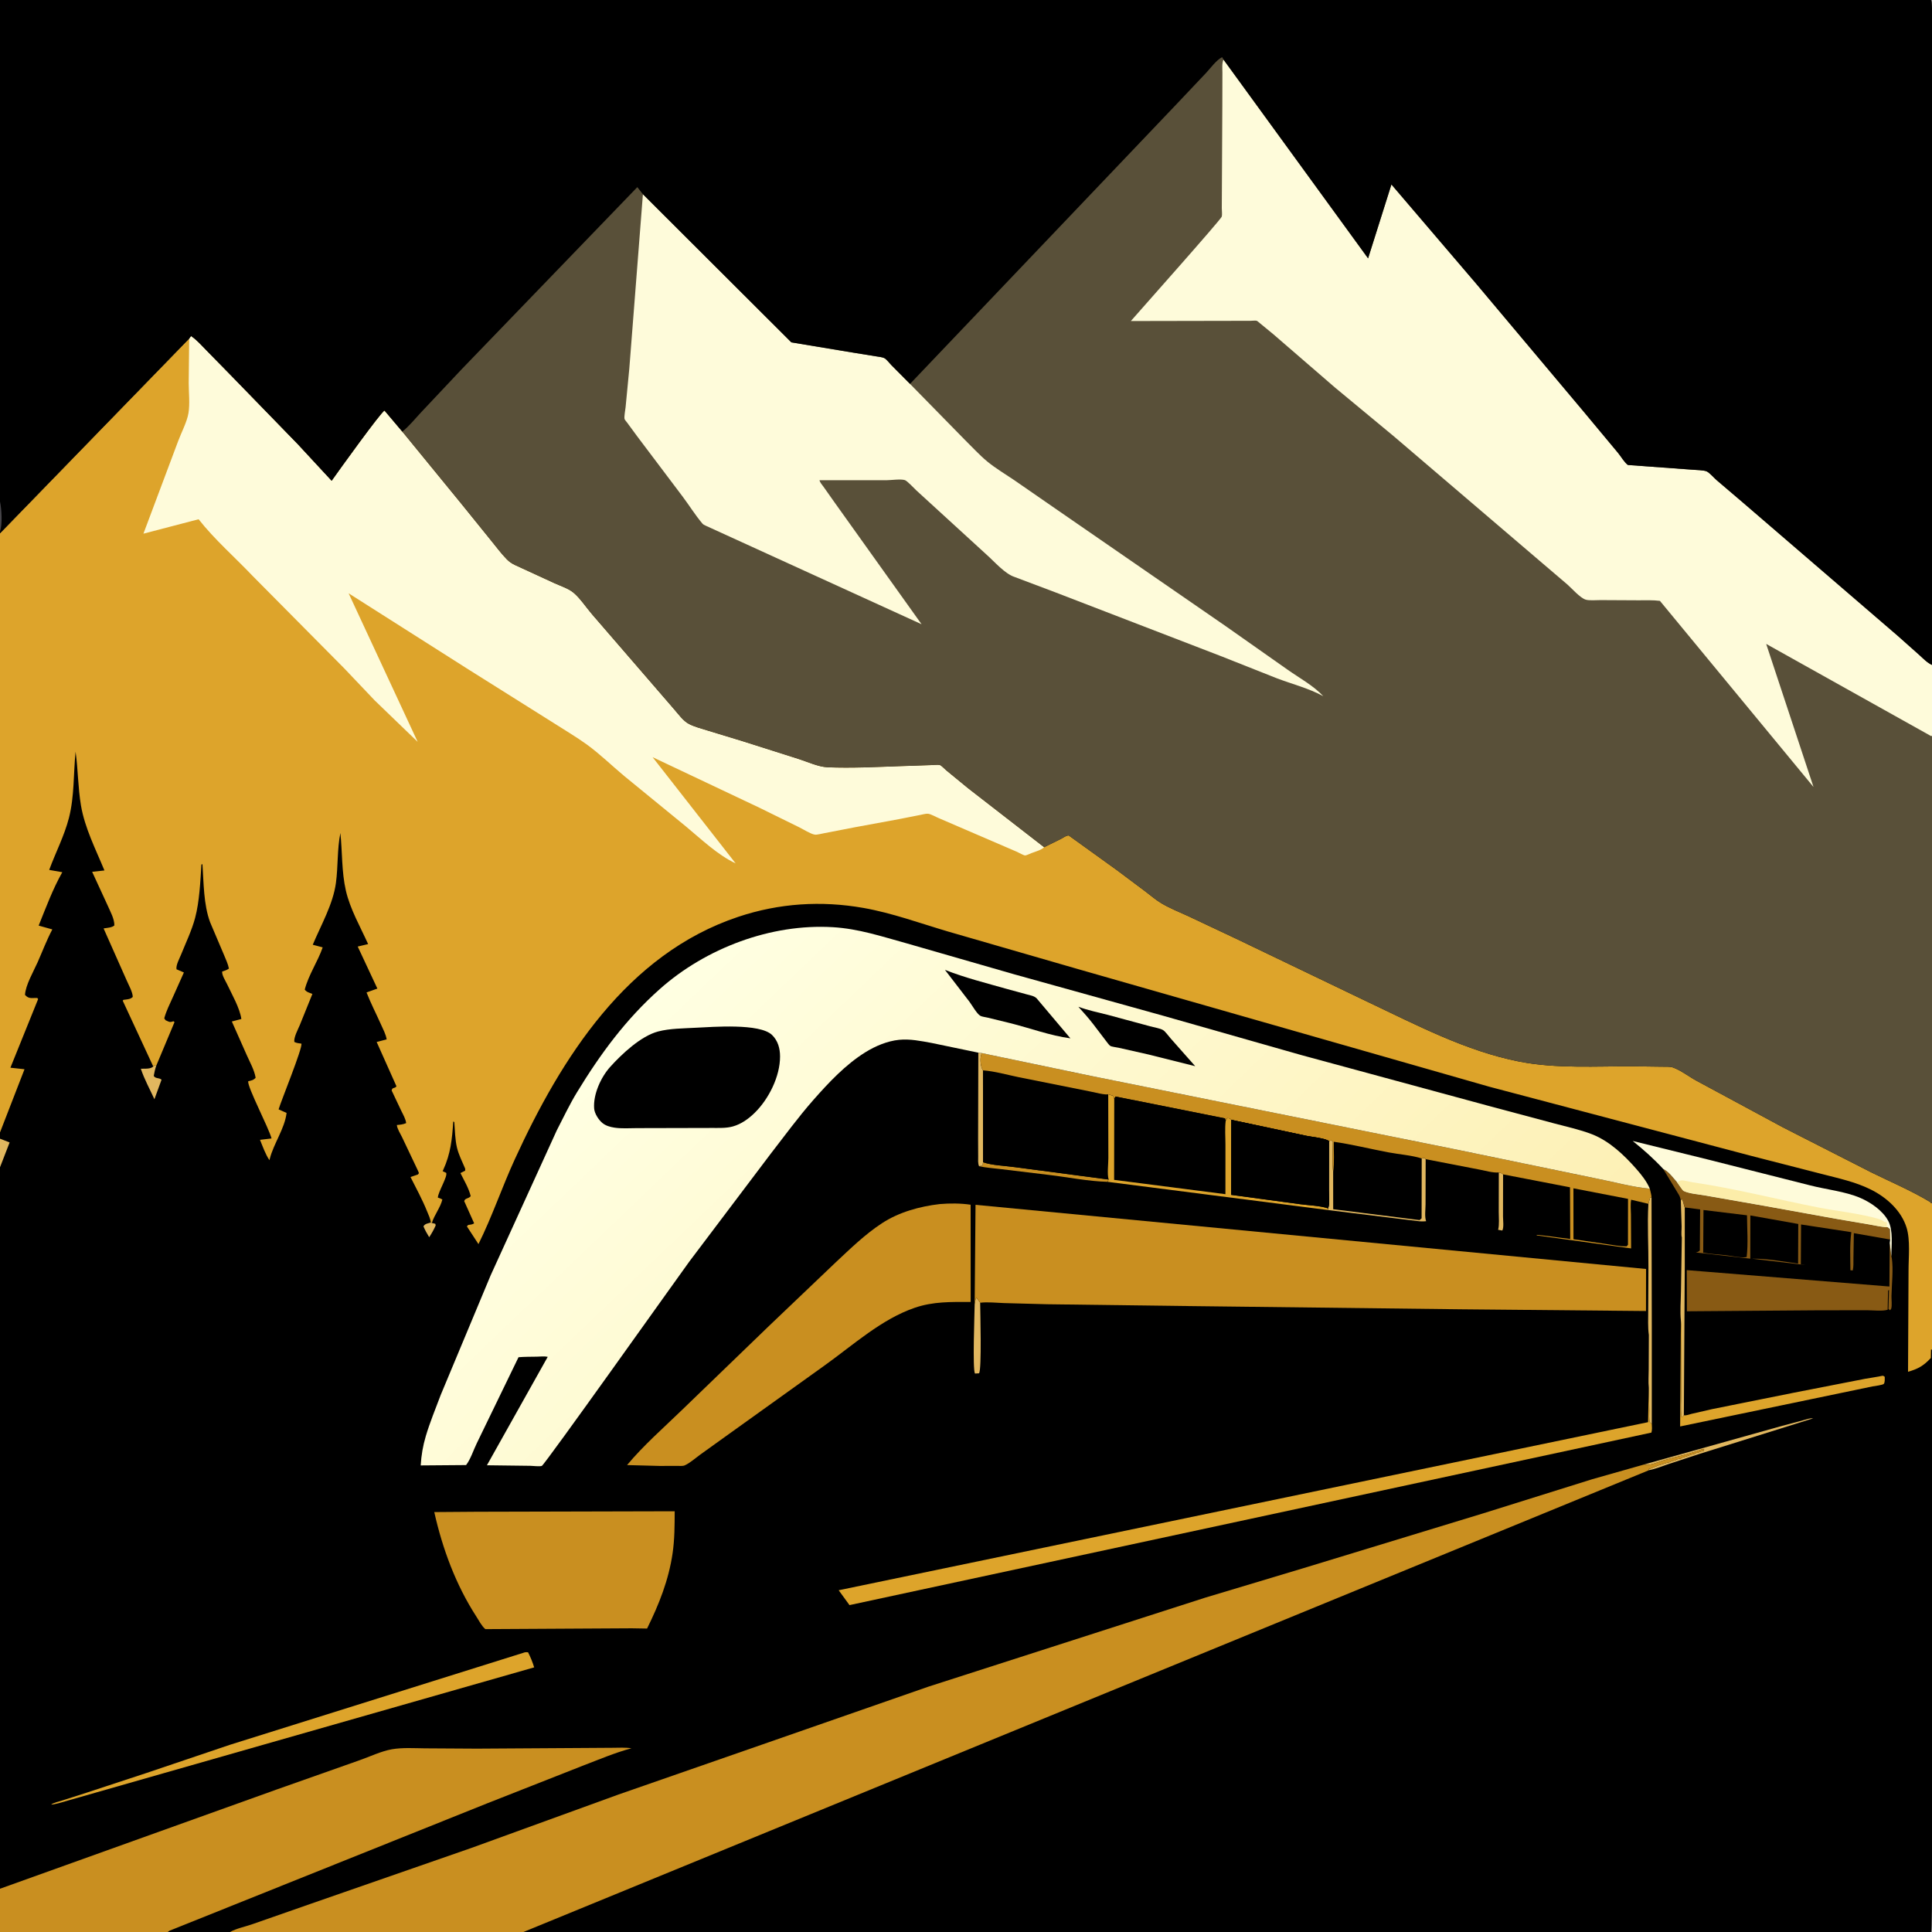 <svg version="1.1" xmlns="http://www.w3.org/2000/svg" style="display: block;" viewBox="0 0 2048 2048" width="1024" height="1024">
<rect x="0" y="0" width="2048" height="2048" fill="#808080" stroke="none"/>
<defs>
	<linearGradient id="Gradient1" gradientUnits="userSpaceOnUse" x1="1331.26" y1="1646.88" x2="731.192" y2="1019.39">
		<stop class="stop0" offset="0" stop-opacity="1" stop-color="rgb(253,240,181)"/>
		<stop class="stop1" offset="1" stop-opacity="1" stop-color="rgb(255,255,226)"/>
	</linearGradient>
</defs>
<path transform="translate(0,0)" fill="rgb(0,0,0)" d="M 0 531.682 L -0 -0 L 2047 0 C 2050.09 6.818 2048.02 132.352 2048 151.14 L 2048 702.29 L 2048 704.858 L 2048 780.088 L 2048 1275.28 L 2048 1430.73 L 2048 1490.29 C 2048.02 1543.08 2049.79 2042.78 2047 2048 L 554.877 2048 L 243.795 2048 L 230.301 2048 L 177.754 2048 L -0 2048 L 0 2002.14 L -0 1237.37 L 0 1207.04 L 0 1200.43 L 0 565.28 L 0 563.347 L 0 531.682 z"/>
<path transform="translate(0,0)" fill="rgb(225,183,95)" d="M 457.811 1296.38 L 461.457 1297.29 L 461.842 1299 C 459.874 1303.51 457.637 1307.4 454.959 1311.5 C 452.618 1307.74 450.619 1304.08 448.875 1300 C 450.624 1296.97 453.407 1296.98 456.669 1295.95 L 457.811 1296.38 z"/>
<path transform="translate(0,0)" fill="rgb(225,183,95)" d="M 0 1207.04 L 10.193 1211.06 L -0 1237.37 L 0 1207.04 z"/>
<path transform="translate(0,0)" fill="rgb(225,183,95)" d="M 1588.81 1242.84 C 1590.76 1243.37 1591.75 1243.55 1593.33 1244.88 L 1593.26 1289.63 C 1593.28 1293.37 1594.33 1301.39 1592.5 1304.43 L 1588.07 1303.65 C 1589.53 1298.31 1588.7 1290.48 1588.73 1284.85 L 1588.81 1242.84 z"/>
<path transform="translate(0,0)" fill="rgb(225,183,95)" d="M 162.477 1130.57 L 163.999 1129.02 L 165.573 1129.84 C 164.37 1133.37 163.617 1136.82 162.966 1140.5 C 164.863 1143.64 168.288 1142.15 171.263 1144.5 L 163.688 1165.23 C 158.81 1154.53 152.976 1144.05 149.273 1132.88 C 152.668 1132.79 158.305 1133.26 161.226 1131.43 L 162.477 1130.57 z"/>
<path transform="translate(0,0)" fill="rgb(201,143,32)" d="M 1042.1 1232.04 C 1052 1235.44 1065.6 1235.75 1076.15 1237.26 L 1175.23 1250.35 L 1174.11 1252.79 C 1153.78 1252.27 1132.29 1247.88 1112.04 1245.48 L 1060.93 1239.31 C 1053.3 1238.31 1045.34 1237.95 1037.86 1236.22 L 1041.43 1235.51 L 1042.1 1232.04 z"/>
<path transform="translate(0,0)" fill="rgb(225,183,95)" d="M 1033.19 1382.59 C 1033.61 1380.34 1033.71 1377.41 1035.11 1375.59 L 1039.01 1380.95 C 1039.12 1391.25 1040.79 1451.25 1037.86 1455.76 L 1033.5 1456.03 C 1030.83 1451.49 1033.07 1392.56 1033.19 1382.59 z"/>
<path transform="translate(0,0)" fill="rgb(225,183,95)" d="M 1742.76 1552.44 L 1889.25 1511.44 L 1911.43 1505.53 C 1914.95 1504.61 1918.39 1503.12 1922.03 1503.5 L 1801.57 1541.2 L 1768.5 1552.06 C 1761.95 1554.28 1754.93 1557.19 1748.14 1558.41 L 1747.45 1557.28 L 1749.75 1556.75 L 1754 1555 L 1755.51 1554.5 L 1757 1553.76 L 1767.51 1550.5 L 1770 1550 C 1772.93 1548.63 1770.16 1549.23 1772.72 1548.72 C 1773.67 1548.53 1775.13 1548.46 1776 1548 C 1778.4 1546.74 1776.53 1547.16 1778.72 1546.72 C 1779.67 1546.53 1781.13 1546.46 1782 1546 C 1784.44 1544.72 1782.51 1545.17 1784.69 1544.73 C 1788.19 1544.03 1791.13 1542.38 1794.51 1541.5 L 1797 1541 L 1798.25 1540.01 C 1799.86 1540 1799.19 1540.15 1800.73 1539.53 C 1802.14 1538.97 1803.36 1538.52 1804.85 1538.22 L 1806 1538 L 1806.51 1536.5 L 1804.55 1536.11 C 1791.67 1541.24 1777.06 1544.11 1763.67 1547.93 C 1758.01 1549.55 1750.45 1553.33 1744.71 1552.7 L 1742.76 1552.44 z"/>
<path transform="translate(0,0)" fill="rgb(225,183,95)" d="M 1037.07 1115.87 L 1040.85 1116.36 C 1038.75 1120.32 1039.18 1126.98 1040.47 1131.32 C 1040.62 1131.83 1041.48 1134.39 1042 1134.63 L 1042.1 1232.04 L 1041.43 1235.51 L 1037.86 1236.22 C 1036.47 1233.28 1036.93 1229.31 1036.91 1226.07 L 1036.83 1207.35 L 1037.07 1115.87 z"/>
<path transform="translate(0,0)" fill="rgb(225,183,95)" d="M 1781.72 1272.67 L 1782.54 1270.66 C 1784.79 1273.36 1784.48 1276.82 1785.94 1279.95 L 1785.93 1342.29 L 1784.96 1500.22 C 1783.69 1501.94 1784.51 1501.35 1782.5 1502.01 C 1781.33 1494.06 1782.21 1484.86 1782.23 1476.78 L 1782.33 1429.77 C 1782.35 1419.9 1782.83 1409.79 1781.82 1399.98 C 1780.78 1389.99 1781.79 1378.87 1781.89 1368.77 L 1782.8 1311.77 C 1781.92 1308.73 1782.65 1303.36 1782.58 1300.05 L 1781.72 1272.67 z"/>
<path transform="translate(0,0)" fill="rgb(225,183,95)" d="M 1747.37 1276.1 L 1749.23 1269.55 L 1750.7 1269.34 L 1750.97 1405.58 L 1750.98 1509.4 L 1748.85 1507.65 C 1747.87 1503.81 1748.35 1499.25 1748.33 1495.28 L 1747.8 1470.96 C 1747.11 1464.84 1747.72 1457.91 1747.7 1451.71 L 1747.85 1415.17 C 1746.7 1406.99 1747.19 1397.89 1747.18 1389.63 L 1747.41 1343.35 C 1747.55 1321.05 1746.08 1298.34 1747.37 1276.1 z"/>
<path transform="translate(0,0)" fill="rgb(221,164,43)" d="M 1781.82 1399.98 C 1782.83 1409.79 1782.35 1419.9 1782.33 1429.77 L 1782.23 1476.78 C 1782.21 1484.86 1781.33 1494.06 1782.5 1502.01 C 1784.51 1501.35 1783.69 1501.94 1784.96 1500.22 C 1787.4 1500.76 1790.54 1499.36 1793 1498.77 L 1814.9 1493.73 L 1901.19 1476.4 L 1976.95 1461.61 L 1991.43 1459.19 C 1992.26 1459.05 1995.55 1458.23 1996.19 1458.4 C 1996.85 1458.58 1997.34 1459.13 1997.91 1459.5 C 1997.88 1461.77 1998.2 1464.77 1997.07 1466.79 C 1996.28 1468.2 1986.91 1469.29 1984.96 1469.65 L 1781.01 1512.09 L 1781.82 1399.98 z"/>
<path transform="translate(0,0)" fill="rgb(221,164,43)" d="M 556.482 1751.5 C 557.629 1751.32 558.607 1751.42 559.76 1751.5 C 562.447 1756.77 564.5 1761.82 566.25 1767.48 L 61.853 1911.56 C 59.33 1912.11 56.763 1912.87 54.179 1912.95 C 56.845 1910.85 62.562 1909.66 65.948 1908.6 L 91.277 1900.49 L 154.754 1879.61 L 243.652 1849.58 L 556.482 1751.5 z"/>
<path transform="translate(0,0)" fill="rgb(136,90,20)" d="M 1763.19 1239.25 C 1769.01 1242.05 1773.61 1248.56 1777.86 1253.39 C 1779.08 1254.91 1783.48 1261.88 1784.79 1262.51 C 1790.79 1265.42 1801.15 1266.11 1807.87 1267.32 L 1869.41 1278.09 L 1946.12 1291.95 L 1981.5 1297.98 C 1987.36 1298.96 1993.52 1300.51 1999.45 1300.87 L 2000.86 1300.87 L 2003.41 1303 L 2003.66 1313.94 L 1965.15 1307.2 L 1964.72 1333.46 C 1964.63 1337.76 1965.01 1342.59 1963.99 1346.76 L 1961.51 1346.5 C 1961.44 1333.63 1960.74 1319.9 1962.36 1307.16 L 1962.5 1306.14 L 1909.19 1297.99 L 1908.96 1340.38 L 1913.5 1340.44 C 1911.92 1340.56 1910.53 1340.68 1908.96 1340.39 L 1857.23 1334.26 C 1872.82 1334.03 1890.58 1337.35 1906.06 1339.51 L 1906.24 1297.46 L 1855.45 1288.42 L 1855.36 1334.24 L 1797.5 1327.66 C 1799.59 1327.31 1800.36 1326.97 1801.89 1325.5 L 1802.21 1282.02 L 1785.94 1279.95 C 1784.48 1276.82 1784.79 1273.36 1782.54 1270.66 L 1781.72 1272.67 C 1781.24 1270.02 1780.79 1268.26 1779.34 1265.99 L 1763.77 1240.28 L 1763.19 1239.25 z"/>
<path transform="translate(0,0)" fill="rgb(0,0,0)" d="M 1805.76 1282.66 L 1851.89 1288.27 C 1851.97 1302.67 1853.26 1318.25 1851.53 1332.5 C 1845.95 1333.73 1836.72 1331.5 1830.85 1330.77 C 1822.41 1329.72 1813.85 1329.52 1805.47 1327.94 L 1805.76 1282.66 z"/>
<path transform="translate(0,0)" fill="rgb(0,0,0)" d="M 1408.78 1209.65 L 1411 1208.88 L 1412.91 1210 C 1412.86 1220.56 1411.99 1231.8 1413.2 1242.27 C 1414.66 1232.33 1413.71 1220.45 1413.83 1210.32 C 1433.32 1213.08 1452.71 1217.97 1472.06 1221.6 C 1483.35 1223.72 1496.24 1224.6 1507.08 1227.98 L 1509.87 1227.51 L 1511.27 1228.77 L 1511.15 1276.66 C 1511.14 1281.96 1509.98 1289.78 1511.75 1294.53 C 1508.46 1294.87 1505.74 1294.81 1502.45 1294.35 L 1408.13 1282.75 L 1407.76 1280.92 C 1409.85 1276.58 1408.66 1267.02 1408.68 1261.96 L 1408.78 1209.65 z"/>
<path transform="translate(0,0)" fill="rgb(225,183,95)" d="M 1408.78 1209.65 L 1411 1208.88 L 1412.91 1210 C 1412.86 1220.56 1411.99 1231.8 1413.2 1242.27 L 1413.24 1281.82 L 1504.84 1293.35 L 1506.95 1291.47 L 1507.08 1227.98 L 1509.87 1227.51 L 1511.27 1228.77 L 1511.15 1276.66 C 1511.14 1281.96 1509.98 1289.78 1511.75 1294.53 C 1508.46 1294.87 1505.74 1294.81 1502.45 1294.35 L 1408.13 1282.75 L 1407.76 1280.92 C 1409.85 1276.58 1408.66 1267.02 1408.68 1261.96 L 1408.78 1209.65 z"/>
<path transform="translate(0,0)" fill="rgb(136,90,20)" d="M 2003.18 1317.62 L 2004.96 1332.19 L 2005.28 1332.96 C 2007.26 1345.4 2005.26 1361.22 2005.05 1373.92 C 2005 1377.49 2005.75 1383.7 2004.84 1387 C 2004.63 1387.76 2003.95 1388.3 2003.5 1388.95 L 2001.84 1387.5 L 2002.38 1368.44 L 2002.51 1367.5 L 2001.44 1368 L 2000.98 1388.37 C 1995.53 1390.17 1985.76 1388.93 1979.85 1388.93 L 1928.35 1388.97 L 1788.19 1390.02 L 1788.05 1346.38 L 2002.86 1363.76 L 2003.18 1317.62 z"/>
<path transform="translate(0,0)" fill="rgb(254,251,218)" d="M 1763.19 1239.25 C 1753.01 1228.26 1742.35 1218.83 1730.72 1209.47 L 1810.03 1229.03 L 1918.56 1256.49 C 1935.75 1260.94 1955.87 1262.91 1972.02 1269.85 C 1983.1 1274.61 1995.8 1283.33 2001.6 1294.14 C 2007.13 1304.44 2004.86 1320.62 2004.96 1332.19 L 2003.18 1317.62 L 2003.66 1313.94 L 2003.41 1303 L 2000.86 1300.87 L 1999.45 1300.87 C 1993.52 1300.51 1987.36 1298.96 1981.5 1297.98 L 1946.12 1291.95 L 1869.41 1278.09 L 1807.87 1267.32 C 1801.15 1266.11 1790.79 1265.42 1784.79 1262.51 C 1783.48 1261.88 1779.08 1254.91 1777.86 1253.39 C 1773.61 1248.56 1769.01 1242.05 1763.19 1239.25 z"/>
<path transform="translate(0,0)" fill="rgb(252,237,169)" d="M 1777.86 1253.39 C 1778.73 1252.9 1780.61 1251.49 1781.5 1251.34 C 1784.98 1250.75 1790.74 1252.8 1794.41 1253.33 C 1839.31 1259.81 1883.51 1271.41 1928 1280.06 C 1948.95 1284.14 1970.89 1286.18 1991.42 1292.12 C 1994.06 1292.89 1996.07 1294.06 1998.26 1295.67 L 1999.51 1295 C 2000.33 1297.09 2000.67 1296.74 1999.75 1298.98 L 2000.86 1300.87 L 1999.45 1300.87 C 1993.52 1300.51 1987.36 1298.96 1981.5 1297.98 L 1946.12 1291.95 L 1869.41 1278.09 L 1807.87 1267.32 C 1801.15 1266.11 1790.79 1265.42 1784.79 1262.51 C 1783.48 1261.88 1779.08 1254.91 1777.86 1253.39 z"/>
<path transform="translate(0,0)" fill="rgb(0,0,0)" d="M 1042 1134.63 C 1054.3 1135.5 1067.65 1139.36 1079.77 1141.84 L 1155.88 1157.08 C 1159.57 1157.76 1172.01 1161.08 1174.77 1159.91 L 1174.91 1227.72 C 1174.92 1233.94 1173.47 1244.71 1175.23 1250.35 L 1076.15 1237.26 C 1065.6 1235.75 1052 1235.44 1042.1 1232.04 L 1042 1134.63 z"/>
<path transform="translate(0,0)" fill="rgb(221,164,43)" d="M 1747.8 1470.96 L 1748.33 1495.28 C 1748.35 1499.25 1747.87 1503.81 1748.85 1507.65 L 1750.98 1509.4 C 1751.15 1512.57 1751.41 1515.48 1750.6 1518.6 L 900.489 1701.48 L 889.041 1685.73 L 1747.04 1507.55 L 1747.8 1470.96 z"/>
<path transform="translate(0,0)" fill="rgb(201,143,32)" d="M 1040.85 1116.36 L 1157.5 1140.71 L 1546 1219.01 L 1693.44 1249.51 C 1711.64 1253.05 1730.44 1258.41 1748.88 1260.08 C 1749.45 1262.88 1750.63 1266.54 1750.7 1269.34 L 1749.23 1269.55 L 1747.37 1276.1 L 1729.12 1271.77 C 1728.11 1276.59 1728.84 1282.67 1728.87 1287.63 L 1729.04 1323.38 L 1629 1309.58 L 1629 1309 L 1635.36 1309.62 L 1664.5 1313.41 L 1664.26 1258.58 L 1593.33 1244.88 C 1591.75 1243.55 1590.76 1243.37 1588.81 1242.84 C 1582.74 1243.45 1574.5 1240.96 1568.37 1239.83 L 1511.27 1228.77 L 1509.87 1227.51 L 1507.08 1227.98 C 1496.24 1224.6 1483.35 1223.72 1472.06 1221.6 C 1452.71 1217.97 1433.32 1213.08 1413.83 1210.32 C 1413.71 1220.45 1414.66 1232.33 1413.2 1242.27 C 1411.99 1231.8 1412.86 1220.56 1412.91 1210 L 1411 1208.88 L 1408.78 1209.65 C 1405.25 1206.56 1390 1205.1 1385 1204.05 L 1305.15 1187.03 C 1303.51 1185.3 1303.41 1185.49 1301 1185.27 L 1299.29 1188.16 L 1298.57 1185.52 L 1182.5 1162.37 L 1181.15 1165.03 L 1180.08 1161.77 L 1174.77 1159.91 C 1172.01 1161.08 1159.57 1157.76 1155.88 1157.08 L 1079.77 1141.84 C 1067.65 1139.36 1054.3 1135.5 1042 1134.63 C 1041.48 1134.39 1040.62 1131.83 1040.47 1131.32 C 1039.18 1126.98 1038.75 1120.32 1040.85 1116.36 z"/>
<path transform="translate(0,0)" fill="rgb(0,0,0)" d="M 1667.9 1259.66 L 1725.78 1270.85 L 1725.72 1319.5 L 1724.39 1321.17 C 1717.52 1321.42 1709.82 1319.75 1703 1318.78 L 1667.95 1313.64 L 1667.9 1259.66 z"/>
<path transform="translate(0,0)" fill="rgb(0,0,0)" d="M 1174.77 1159.91 L 1180.08 1161.77 L 1181.15 1165.03 L 1182.5 1162.37 L 1298.57 1185.52 L 1299.29 1188.16 L 1301 1185.27 C 1303.41 1185.49 1303.51 1185.3 1305.15 1187.03 L 1385 1204.05 C 1390 1205.1 1405.25 1206.56 1408.78 1209.65 L 1408.68 1261.96 C 1408.66 1267.02 1409.85 1276.58 1407.76 1280.92 L 1408.13 1282.75 L 1174.11 1252.79 L 1175.23 1250.35 C 1173.47 1244.71 1174.92 1233.94 1174.91 1227.72 L 1174.77 1159.91 z"/>
<path transform="translate(0,0)" fill="rgb(221,164,43)" d="M 1174.77 1159.91 L 1180.08 1161.77 L 1181.15 1165.03 L 1181.01 1250.71 L 1299 1265.88 L 1299.03 1213.55 C 1299.04 1205.35 1298.27 1196.24 1299.29 1188.16 L 1301 1185.27 C 1303.41 1185.49 1303.51 1185.3 1305.15 1187.03 L 1305.04 1266.59 L 1378.15 1276.5 C 1387.3 1277.76 1399.04 1277.99 1407.76 1280.92 L 1408.13 1282.75 L 1174.11 1252.79 L 1175.23 1250.35 C 1173.47 1244.71 1174.92 1233.94 1174.91 1227.72 L 1174.77 1159.91 z"/>
<path transform="translate(0,0)" fill="rgb(0,0,0)" d="M 1305.15 1187.03 L 1385 1204.05 C 1390 1205.1 1405.25 1206.56 1408.78 1209.65 L 1408.68 1261.96 C 1408.66 1267.02 1409.85 1276.58 1407.76 1280.92 C 1399.04 1277.99 1387.3 1277.76 1378.15 1276.5 L 1305.04 1266.59 L 1305.15 1187.03 z"/>
<path transform="translate(0,0)" fill="rgb(201,143,32)" d="M 505.655 1602.52 L 715.204 1602 C 715.144 1616.99 715.148 1631.63 712.978 1646.5 C 708.82 1674.99 698.595 1700.66 685.921 1726.33 L 669.727 1726.06 L 514.498 1726.94 C 510.652 1723.8 507.481 1717.53 504.704 1713.23 C 483.108 1679.8 469.008 1641.55 460.35 1602.86 L 505.655 1602.52 z"/>
<path transform="translate(0,0)" fill="rgb(201,143,32)" d="M 996.081 1276.37 C 1006.82 1275.46 1018.24 1275.47 1028.91 1277.05 L 1028.96 1380.12 C 1008.22 1380.14 989.38 1379.51 969.5 1386.35 C 934.482 1398.39 904.684 1425.5 874.822 1446.92 L 772.879 1519.98 L 741.865 1542.25 C 737.008 1545.78 731.257 1550.95 725.832 1553.35 C 723.678 1554.31 719.966 1553.87 717.596 1553.89 L 699.5 1553.96 L 664.707 1553.04 C 682.088 1532.15 703.276 1513.67 722.787 1494.77 L 814.958 1405.77 L 885.464 1338.54 C 901.25 1323.83 916.867 1308.45 935.006 1296.62 C 953.038 1284.86 974.895 1278.86 996.081 1276.37 z"/>
<path transform="translate(0,0)" fill="rgb(201,143,32)" d="M 0 2002.14 L 293.505 1896.87 L 380.788 1866.06 C 391.743 1862.24 404.189 1856.25 415.458 1854.29 C 426.766 1852.34 439.144 1853.2 450.613 1853.31 L 505.616 1853.64 L 615.6 1852.95 L 649.229 1852.73 C 655.772 1852.71 662.933 1852.22 669.38 1853.26 C 651.823 1857.93 634.85 1865.23 617.875 1871.69 L 516.2 1911.71 L 179.718 2046.62 L 177.754 2048 L -0 2048 L 0 2002.14 z"/>
<path transform="translate(0,0)" fill="rgb(201,143,32)" d="M 1033.19 1382.59 L 1034.1 1277.16 L 1744.89 1345.17 L 1744.82 1389.73 L 1548.31 1387.9 L 1263.05 1384.52 L 1110.09 1382.55 L 1064.28 1381.32 C 1056.1 1381.06 1047.11 1379.97 1039.01 1380.95 L 1035.11 1375.59 C 1033.71 1377.41 1033.61 1380.34 1033.19 1382.59 z"/>
<path transform="translate(0,0)" fill="rgb(201,143,32)" d="M 1742.76 1552.44 L 1744.71 1552.7 C 1750.45 1553.33 1758.01 1549.55 1763.67 1547.93 C 1777.06 1544.11 1791.67 1541.24 1804.55 1536.11 L 1806.51 1536.5 L 1806 1538 L 1804.85 1538.22 C 1803.36 1538.52 1802.14 1538.97 1800.73 1539.53 C 1799.19 1540.15 1799.86 1540 1798.25 1540.01 L 1797 1541 L 1794.51 1541.5 C 1791.13 1542.38 1788.19 1544.03 1784.69 1544.73 C 1782.51 1545.17 1784.44 1544.72 1782 1546 C 1781.13 1546.46 1779.67 1546.53 1778.72 1546.72 C 1776.53 1547.16 1778.4 1546.74 1776 1548 C 1775.13 1548.46 1773.67 1548.53 1772.72 1548.72 C 1770.16 1549.23 1772.93 1548.63 1770 1550 L 1767.51 1550.5 L 1757 1553.76 L 1755.51 1554.5 L 1754 1555 L 1749.75 1556.75 L 1747.45 1557.28 L 1748.14 1558.41 L 554.877 2048 L 243.795 2048 C 250.931 2044.09 260.038 2042.36 267.767 2039.63 L 329.201 2018.17 L 499.684 1958.9 L 655.769 1902.21 L 806.859 1849.66 L 984.014 1787.97 L 1277.62 1693.57 L 1381.98 1662.23 L 1572 1604.29 L 1687.92 1568 L 1742.76 1552.44 z"/>
<path transform="translate(0,0)" fill="url(#Gradient1)" d="M 1037.07 1115.87 L 987.44 1105.55 C 975.984 1103.49 964.711 1101.08 953 1102.26 C 940.626 1103.51 928.021 1108.83 917.518 1115.32 C 896.366 1128.4 878.468 1147.54 862.132 1166.09 C 846.042 1184.36 831.584 1204.24 816.653 1223.46 L 730.728 1337.28 C 716.434 1356.85 577.239 1552.99 574.335 1553.93 C 571.746 1554.77 565.176 1553.85 562.26 1553.82 L 516.163 1553.24 L 580.621 1438.29 C 576.972 1437.53 572.746 1438.05 569.026 1438.13 C 562.608 1438.27 556.045 1438.15 549.652 1438.71 L 505.37 1530.01 C 501.869 1537.13 498.84 1546.91 494.058 1553.03 L 445.972 1553.41 C 446.608 1542.59 448.286 1532.75 451.364 1522.36 C 455.735 1507.62 461.777 1493.11 467.17 1478.71 L 520.144 1351.83 L 590.188 1198.28 C 597.178 1184.73 603.754 1170.79 611.693 1157.77 C 636.53 1117.02 663.496 1080.42 699.256 1048.58 C 748.098 1005.09 817.215 978.97 882.781 982.848 C 910.272 984.474 934.561 992.68 960.842 999.912 L 1074.83 1032.73 L 1232.5 1076.59 L 1379.13 1118.33 L 1577 1172.01 L 1646.93 1190.71 C 1660.28 1194.29 1674.61 1197.33 1687.5 1202.33 C 1706 1209.5 1721.67 1224.45 1734.54 1239.07 C 1740.06 1245.35 1745.61 1252.32 1748.88 1260.08 C 1730.44 1258.41 1711.64 1253.05 1693.44 1249.51 L 1546 1219.01 L 1157.5 1140.71 L 1040.85 1116.36 L 1037.07 1115.87 z"/>
<path transform="translate(0,0)" fill="rgb(0,0,0)" d="M 1143.13 1067.23 C 1153.28 1070.97 1163.96 1073.17 1174.43 1075.82 L 1219.14 1087.9 C 1222.84 1088.98 1229.74 1090.01 1232.88 1091.92 C 1235.38 1093.44 1238.86 1098.5 1240.95 1100.79 L 1266.96 1130.2 L 1217.34 1117.79 L 1185.74 1110.66 C 1183.52 1110.15 1178.46 1109.67 1176.85 1108.62 C 1175.49 1107.73 1173.5 1104.74 1172.41 1103.42 L 1158.83 1085.6 C 1153.92 1079.21 1148.53 1073.2 1143.13 1067.23 z"/>
<path transform="translate(0,0)" fill="rgb(0,0,0)" d="M 1001.67 1028.09 C 1022.97 1036.55 1045.77 1042.18 1067.8 1048.45 L 1088.5 1054.1 C 1091.92 1055.01 1096.32 1055.71 1098.87 1058.28 L 1134.65 1100.68 C 1113.41 1097.88 1091.45 1089.7 1070.55 1084.5 L 1046.85 1078.71 C 1044.7 1078.17 1040.86 1077.79 1039.12 1076.76 C 1035.49 1074.63 1030.42 1065.62 1027.72 1061.96 L 1001.67 1028.09 z"/>
<path transform="translate(0,0)" fill="rgb(0,0,0)" d="M 737.742 1089.44 C 755.665 1088.6 805.387 1084.53 818.389 1097.11 C 824.681 1103.2 826.879 1111.41 826.894 1119.92 C 826.929 1141 814.965 1164.9 800.151 1179.49 C 793.561 1185.98 785.822 1191.58 776.804 1194.09 C 769.585 1196.09 761.964 1195.63 754.536 1195.67 L 721.443 1195.75 L 675.286 1195.86 C 667.406 1195.86 658.925 1196.56 651.161 1195.32 C 646.756 1194.62 642.166 1193.36 638.654 1190.49 C 634.521 1187.11 630.214 1180.41 629.815 1175 C 628.71 1160.07 636.916 1141.95 646.852 1130.92 C 659.069 1117.35 679.398 1098.2 697.641 1093.41 C 710.27 1090.09 724.708 1090.21 737.742 1089.44 z"/>
<path transform="translate(0,0)" fill="rgb(221,164,43)" d="M 200.543 358.878 L 202.5 356.194 C 208.69 360.285 213.895 366.358 219.092 371.646 L 243.97 397.036 L 315.679 470.832 L 351.558 509.587 C 358.108 500.274 403.805 436.654 407.604 435.192 L 426.482 457.536 L 489.444 534.533 L 520.916 573.475 C 526.158 579.856 531.259 586.827 537.032 592.722 C 539.863 595.612 542.38 597.311 546 599.027 L 587.669 618.205 C 593.754 620.977 602.311 623.787 607.491 627.957 C 614.709 633.766 621.553 644.207 627.715 651.335 L 686.639 719.525 L 714.518 751.798 C 719.063 756.964 724.21 764.319 730.336 767.469 C 736.18 770.474 743.102 772.227 749.375 774.201 L 787.003 785.653 L 846.509 804.556 C 855.914 807.537 867.453 812.942 877.159 813.352 C 902.323 814.414 928.508 813.058 953.714 812.171 L 986.221 811.073 C 988.769 811.037 994.089 810.341 996.431 811.033 C 997.808 811.44 1001.86 815.602 1003.25 816.76 L 1026.19 835.578 L 1106.8 898.086 L 1124.93 889.118 C 1127.32 887.826 1130.31 885.503 1132.95 885.649 L 1184.13 922.5 L 1214 944.856 C 1219.51 948.987 1224.84 953.676 1230.72 957.244 C 1239.79 962.749 1250.23 966.815 1259.87 971.267 L 1310.47 995.126 L 1450.03 1062.13 C 1501.45 1086.49 1554.1 1114.23 1610.33 1125.28 C 1649.75 1133.04 1692.22 1130.14 1732.28 1130.35 L 1761.78 1130.74 C 1765.25 1130.83 1770.12 1130.41 1773.41 1131.57 C 1781.83 1134.55 1790.47 1141.39 1798.43 1145.66 L 1890.19 1195.13 L 1984 1242.94 C 2004.79 1253.16 2026.47 1262.33 2046.31 1274.34 L 2046.68 1275.17 L 2048 1275.28 L 2048 1430.73 L 2046.96 1430.55 L 2046.78 1439.5 C 2039.2 1447.76 2033.18 1451.11 2022.6 1454.15 L 2023.13 1347.07 C 2023.08 1333.08 2025.2 1314.68 2021.02 1301.28 C 2015.39 1283.21 1999.83 1269.27 1983.32 1261.04 C 1966.59 1252.69 1948.63 1249.03 1930.65 1244.33 L 1857.26 1225.5 L 1579 1152.04 L 1141.81 1027.01 L 1005.11 987.493 C 975.485 978.756 945.662 967.793 915.221 962.435 C 870.474 954.559 825.922 957.429 782.688 971.837 C 664.517 1011.22 595.004 1121.42 545.714 1228.87 C 532.138 1258.47 521.681 1289.65 507.191 1318.8 L 494.918 1300 L 496.338 1298.5 C 498.833 1298.19 500.419 1298.14 502.617 1296.79 L 492.558 1274.3 L 492.096 1273.5 C 492.627 1269.88 496.531 1270.94 498.966 1268 C 496.971 1259.57 491.895 1251.24 488.078 1243.5 L 493.09 1241 C 493.128 1238.86 493.365 1239.42 492.648 1237.74 C 489.666 1230.75 486.224 1224.01 484.421 1216.57 C 482.347 1208.02 482.303 1198.3 481.585 1189.5 L 480.5 1188.74 C 479.212 1207.62 477.776 1222.88 469.741 1240.38 L 469.22 1241.5 L 472.971 1243.24 C 474.717 1247.11 464.437 1263.39 464.136 1269.5 C 465.915 1269.99 467.312 1270.61 468.925 1271.5 C 466.806 1280.24 460.406 1287.77 457.811 1296.38 L 456.669 1295.95 C 456.416 1292.16 454.094 1287.47 452.661 1283.91 C 447.637 1271.43 441.179 1259.7 435.155 1247.69 L 443 1245.02 C 443.338 1244.52 443.892 1244.1 444.014 1243.5 C 444.114 1243.01 441.751 1238.26 441.349 1237.36 L 426.181 1205.41 C 424.443 1201.82 420.958 1196.41 420.696 1192.56 C 424.258 1192.25 427.248 1191.99 430.546 1190.55 C 430.038 1186.19 427.436 1181.73 425.52 1177.82 L 415.171 1156 C 415.825 1152.09 418.317 1154.35 420.269 1151.5 L 399.268 1104.52 L 409.88 1101.8 C 409.059 1096.42 405.954 1090.69 403.73 1085.71 C 398.714 1074.47 393.024 1063.49 388.544 1052.03 L 400.033 1047.93 L 379.196 1003.38 L 390.228 1000.77 C 381.939 982.404 371.164 963.768 366.64 944.097 C 362.07 924.224 362.928 903.223 360.825 883.001 C 357.337 900.234 358.456 918.428 356.106 935.877 C 353.048 958.582 340.345 980.414 331.539 1001.47 L 342.065 1004.26 C 336.835 1019.39 327.108 1033.29 323.043 1049 C 325.184 1051.85 327.886 1052.28 331.156 1053.58 L 317.8 1086.65 C 315.911 1091.17 311.24 1099.73 312.005 1104.5 C 314.407 1105.74 316.863 1105.94 319.5 1106.3 C 320.911 1110.9 297.917 1167.08 295.329 1175.97 L 303.785 1179.74 C 301.851 1196.33 290.082 1212.15 285.956 1228.47 L 285.62 1229.84 C 281.346 1223.58 278.489 1215.27 275.602 1208.26 L 287.852 1206.81 C 284.829 1195.35 262.143 1152.33 263.088 1146.17 C 266.339 1145.42 268.623 1145.09 270.977 1142.5 C 269.669 1134.3 264.929 1126.11 261.576 1118.47 L 245.753 1082.82 L 255.845 1080.17 C 254.193 1068.45 245.688 1053.9 240.686 1043.2 C 238.991 1039.58 235.1 1033.77 235.5 1029.87 C 238.041 1029.02 240.481 1028.34 242.665 1026.73 C 241.726 1021.8 239.279 1016.81 237.4 1012.15 L 222.692 977.525 C 215.759 958.735 215.953 935.89 214.592 916 L 213.5 916.463 C 212.373 934.517 211.459 955.519 206.85 972.932 C 203.327 986.243 196.989 999.361 191.841 1012.14 C 190.232 1016.13 186.293 1023.25 187.111 1027.5 L 194.939 1030.84 L 183.382 1056.7 C 180.028 1064.16 176.24 1071.58 174.101 1079.5 L 175.517 1081.48 C 179.457 1083.28 179.685 1084.03 183.944 1082.58 L 184.987 1083.5 L 165.573 1129.84 L 163.999 1129.02 L 162.477 1130.57 L 130.098 1060.79 C 131.212 1059.51 130.471 1059.96 132.336 1059.7 C 135.715 1059.24 138.166 1059.18 140.722 1056.82 C 140.725 1051.69 136.28 1043.99 134.241 1039.18 L 109.812 984.162 C 113.243 983.583 118.625 983.418 121.225 981.005 C 121.297 973.936 117.045 966.586 114.267 960.17 L 97.678 924.146 L 110.706 922.718 C 101.471 900.305 89.88 877.831 85.82 853.785 C 82.648 835 82.749 815.69 80.126 796.815 C 77.772 820.126 78.948 844.05 73.104 866.92 C 68.251 885.914 58.923 903.767 52.155 922.134 L 66.028 924.576 C 55.776 942.735 48.787 961.914 40.981 981.176 L 55.467 985.215 C 49.457 996.527 45.025 1008.45 39.837 1020.13 C 35.506 1029.89 27.098 1044.14 26.5 1054.64 C 28.446 1056.74 30.104 1057.81 33 1057.99 L 39.5 1057.88 L 40.416 1059.07 L 11.036 1131.81 L 25.979 1133.44 L 0 1200.43 L 0 565.28 L 200.543 358.878 z"/>
<path transform="translate(0,0)" fill="rgb(254,251,218)" d="M 200.543 358.878 L 202.5 356.194 C 208.69 360.285 213.895 366.358 219.092 371.646 L 243.97 397.036 L 315.679 470.832 L 351.558 509.587 C 358.108 500.274 403.805 436.654 407.604 435.192 L 426.482 457.536 L 489.444 534.533 L 520.916 573.475 C 526.158 579.856 531.259 586.827 537.032 592.722 C 539.863 595.612 542.38 597.311 546 599.027 L 587.669 618.205 C 593.754 620.977 602.311 623.787 607.491 627.957 C 614.709 633.766 621.553 644.207 627.715 651.335 L 686.639 719.525 L 714.518 751.798 C 719.063 756.964 724.21 764.319 730.336 767.469 C 736.18 770.474 743.102 772.227 749.375 774.201 L 787.003 785.653 L 846.509 804.556 C 855.914 807.537 867.453 812.942 877.159 813.352 C 902.323 814.414 928.508 813.058 953.714 812.171 L 986.221 811.073 C 988.769 811.037 994.089 810.341 996.431 811.033 C 997.808 811.44 1001.86 815.602 1003.25 816.76 L 1026.19 835.578 L 1106.8 898.086 C 1104.11 901.006 1097.2 902.894 1093.41 904.323 C 1091.99 904.862 1088 906.834 1086.67 906.818 C 1085.07 906.798 1079.84 903.773 1078.13 903.013 L 995.497 867.411 C 992.484 866.213 986.854 862.941 983.755 862.585 C 981.554 862.331 977.27 863.569 975 863.969 L 953.064 868.291 L 906 876.971 L 873.613 883.24 C 871.05 883.652 866.307 885.063 863.838 884.751 C 859.48 884.2 851.503 879.101 847.434 877.082 L 804.868 856.152 L 691.769 802.624 L 779.797 915.213 C 760.781 906.364 743.027 889.273 726.922 875.925 L 661.652 822.569 C 648.347 811.467 635.95 799.265 621.889 789.091 C 610.672 780.975 598.745 774.059 587.133 766.553 L 496.663 709.696 L 369.551 628.924 L 442.75 786.404 L 397.199 742.471 L 364.927 708.504 L 267.792 610.522 C 248.827 590.548 227.552 572.07 210.521 550.424 L 152.038 565.71 L 188.836 467.617 C 192.204 458.499 198.156 447.455 199.765 438 C 201.427 428.231 200.05 416.003 200.036 406.028 L 200.543 358.878 z"/>
<path transform="translate(0,0)" fill="rgb(89,80,57)" d="M 0 531.682 L -0 -0 L 2047 0 C 2050.09 6.818 2048.02 132.352 2048 151.14 L 2048 702.29 L 2048 704.858 L 2048 780.088 L 2048 1275.28 L 2046.68 1275.17 L 2046.31 1274.34 C 2026.47 1262.33 2004.79 1253.16 1984 1242.94 L 1890.19 1195.13 L 1798.43 1145.66 C 1790.47 1141.39 1781.83 1134.55 1773.41 1131.57 C 1770.12 1130.41 1765.25 1130.83 1761.78 1130.74 L 1732.28 1130.35 C 1692.22 1130.14 1649.75 1133.04 1610.33 1125.28 C 1554.1 1114.23 1501.45 1086.49 1450.03 1062.13 L 1310.47 995.126 L 1259.87 971.267 C 1250.23 966.815 1239.79 962.749 1230.72 957.244 C 1224.84 953.676 1219.51 948.987 1214 944.856 L 1184.13 922.5 L 1132.95 885.649 C 1130.31 885.503 1127.32 887.826 1124.93 889.118 L 1106.8 898.086 L 1026.19 835.578 L 1003.25 816.76 C 1001.86 815.602 997.808 811.44 996.431 811.033 C 994.089 810.341 988.769 811.037 986.221 811.073 L 953.714 812.171 C 928.508 813.058 902.323 814.414 877.159 813.352 C 867.453 812.942 855.914 807.537 846.509 804.556 L 787.003 785.653 L 749.375 774.201 C 743.102 772.227 736.18 770.474 730.336 767.469 C 724.21 764.319 719.063 756.964 714.518 751.798 L 686.639 719.525 L 627.715 651.335 C 621.553 644.207 614.709 633.766 607.491 627.957 C 602.311 623.787 593.754 620.977 587.669 618.205 L 546 599.027 C 542.38 597.311 539.863 595.612 537.032 592.722 C 531.259 586.827 526.158 579.856 520.916 573.475 L 489.444 534.533 L 426.482 457.536 L 407.604 435.192 C 403.805 436.654 358.108 500.274 351.558 509.587 L 315.679 470.832 L 243.97 397.036 L 219.092 371.646 C 213.895 366.358 208.69 360.285 202.5 356.194 L 200.543 358.878 L 0 565.28 L 0 563.347 L 0 531.682 z"/>
<path transform="translate(0,0)" fill="rgb(254,251,218)" d="M 681.515 205.886 L 838.871 362.925 L 904.397 373.798 L 928.473 377.701 C 931.167 378.148 935.333 378.467 937.729 379.807 C 939.886 381.014 942.906 385.037 944.831 386.981 L 964.669 406.952 L 1022.94 466.413 C 1030.68 473.989 1038.16 482.281 1046.5 489.171 C 1055.32 496.461 1065.58 502.498 1075.06 508.922 L 1120.99 540.699 L 1299.21 663.685 L 1365.35 710.216 C 1377.76 718.932 1392.44 726.897 1402.74 737.991 C 1387.25 729.538 1369.93 725.259 1353.5 719.005 L 1294.04 695.443 L 1119 628.014 L 1075.37 611.557 C 1065.21 608.252 1054.16 595.37 1046.1 588.221 L 971.457 519.932 C 969.121 517.811 961.754 509.738 959.187 508.931 C 954.772 507.543 944.369 509.05 939.43 509.072 L 868.709 509.061 C 869.265 511.601 871.432 513.867 872.959 515.99 L 884.427 532.238 L 976.903 661.717 L 748 557.217 C 746.635 556.59 745.496 556.081 744.5 554.904 C 737.077 546.125 730.739 535.934 723.837 526.678 L 675.65 462.781 L 664.818 448.052 C 664.399 447.468 662.167 444.83 662.042 444.172 C 661.467 441.125 662.852 434.967 663.147 431.733 L 667.086 390.801 L 681.515 205.886 z"/>
<path transform="translate(0,0)" fill="rgb(254,251,218)" d="M 1296.95 63.136 L 1450.23 273.871 L 1474.97 195.544 L 1565.04 301 L 1679.02 436.66 L 1715.26 480.196 C 1718.48 484.1 1721.69 489.945 1725.63 492.904 L 1793.98 497.9 C 1797.67 498.283 1806.18 498.295 1809.23 499.744 C 1812.24 501.17 1816.91 506.551 1819.6 508.903 L 1847.78 532.923 L 2011.52 673.863 L 2034.53 694.324 C 2038.55 697.944 2042.99 702.683 2048 704.858 L 2048 780.088 L 2046.95 780.23 L 1872.22 682.575 L 1922.39 834.234 L 1759.59 636.951 C 1752.07 635.966 1744.25 636.369 1736.68 636.338 L 1696.56 636.129 C 1692.38 636.078 1684.39 636.889 1680.63 635.56 C 1674.64 633.444 1666.64 624.169 1661.63 619.721 L 1634.58 596.648 L 1477.6 462.574 L 1415.2 410.853 L 1349.79 354.316 L 1336.15 343.101 C 1335.38 342.5 1332.95 340.3 1332.17 340.041 C 1330.95 339.633 1327.04 340.059 1325.6 340.063 L 1304.46 340.105 L 1198.75 340.308 C 1206.69 331.115 1294.3 232.749 1295.13 229.61 C 1295.71 227.411 1295.14 223.12 1295.15 220.756 L 1295.25 201.975 L 1295.72 111.609 L 1295.8 77.057 C 1295.82 72.795 1295.14 67.014 1296.95 63.136 z"/>
<path transform="translate(0,0)" fill="rgb(0,0,0)" d="M 0 531.682 L -0 -0 L 2047 0 C 2050.09 6.818 2048.02 132.352 2048 151.14 L 2048 702.29 L 2048 704.858 C 2042.99 702.683 2038.55 697.944 2034.53 694.324 L 2011.52 673.863 L 1847.78 532.923 L 1819.6 508.903 C 1816.91 506.551 1812.24 501.17 1809.23 499.744 C 1806.18 498.295 1797.67 498.283 1793.98 497.9 L 1725.63 492.904 C 1721.69 489.945 1718.48 484.1 1715.26 480.196 L 1679.02 436.66 L 1565.04 301 L 1474.97 195.544 L 1450.23 273.871 L 1296.95 63.136 L 1295.47 60.591 C 1289.25 63.786 1283.39 72.031 1278.62 77.159 L 1246.94 110.656 L 964.669 406.952 L 944.831 386.981 C 942.906 385.037 939.886 381.014 937.729 379.807 C 935.333 378.467 931.167 378.148 928.473 377.701 L 904.397 373.798 L 838.871 362.925 L 681.515 205.886 L 675.576 198.38 L 489.087 391.718 L 446.463 436.996 C 440.085 443.776 433.739 451.78 426.482 457.536 L 407.604 435.192 C 403.805 436.654 358.108 500.274 351.558 509.587 L 315.679 470.832 L 243.97 397.036 L 219.092 371.646 C 213.895 366.358 208.69 360.285 202.5 356.194 L 200.543 358.878 L 0 565.28 L 0 563.347 L 0 531.682 z"/>
<path transform="translate(0,0)" fill="rgb(71,69,73)" d="M 0 531.682 C 1.739 539.537 2.727 555.829 0 563.347 L 0 531.682 z"/>
</svg>